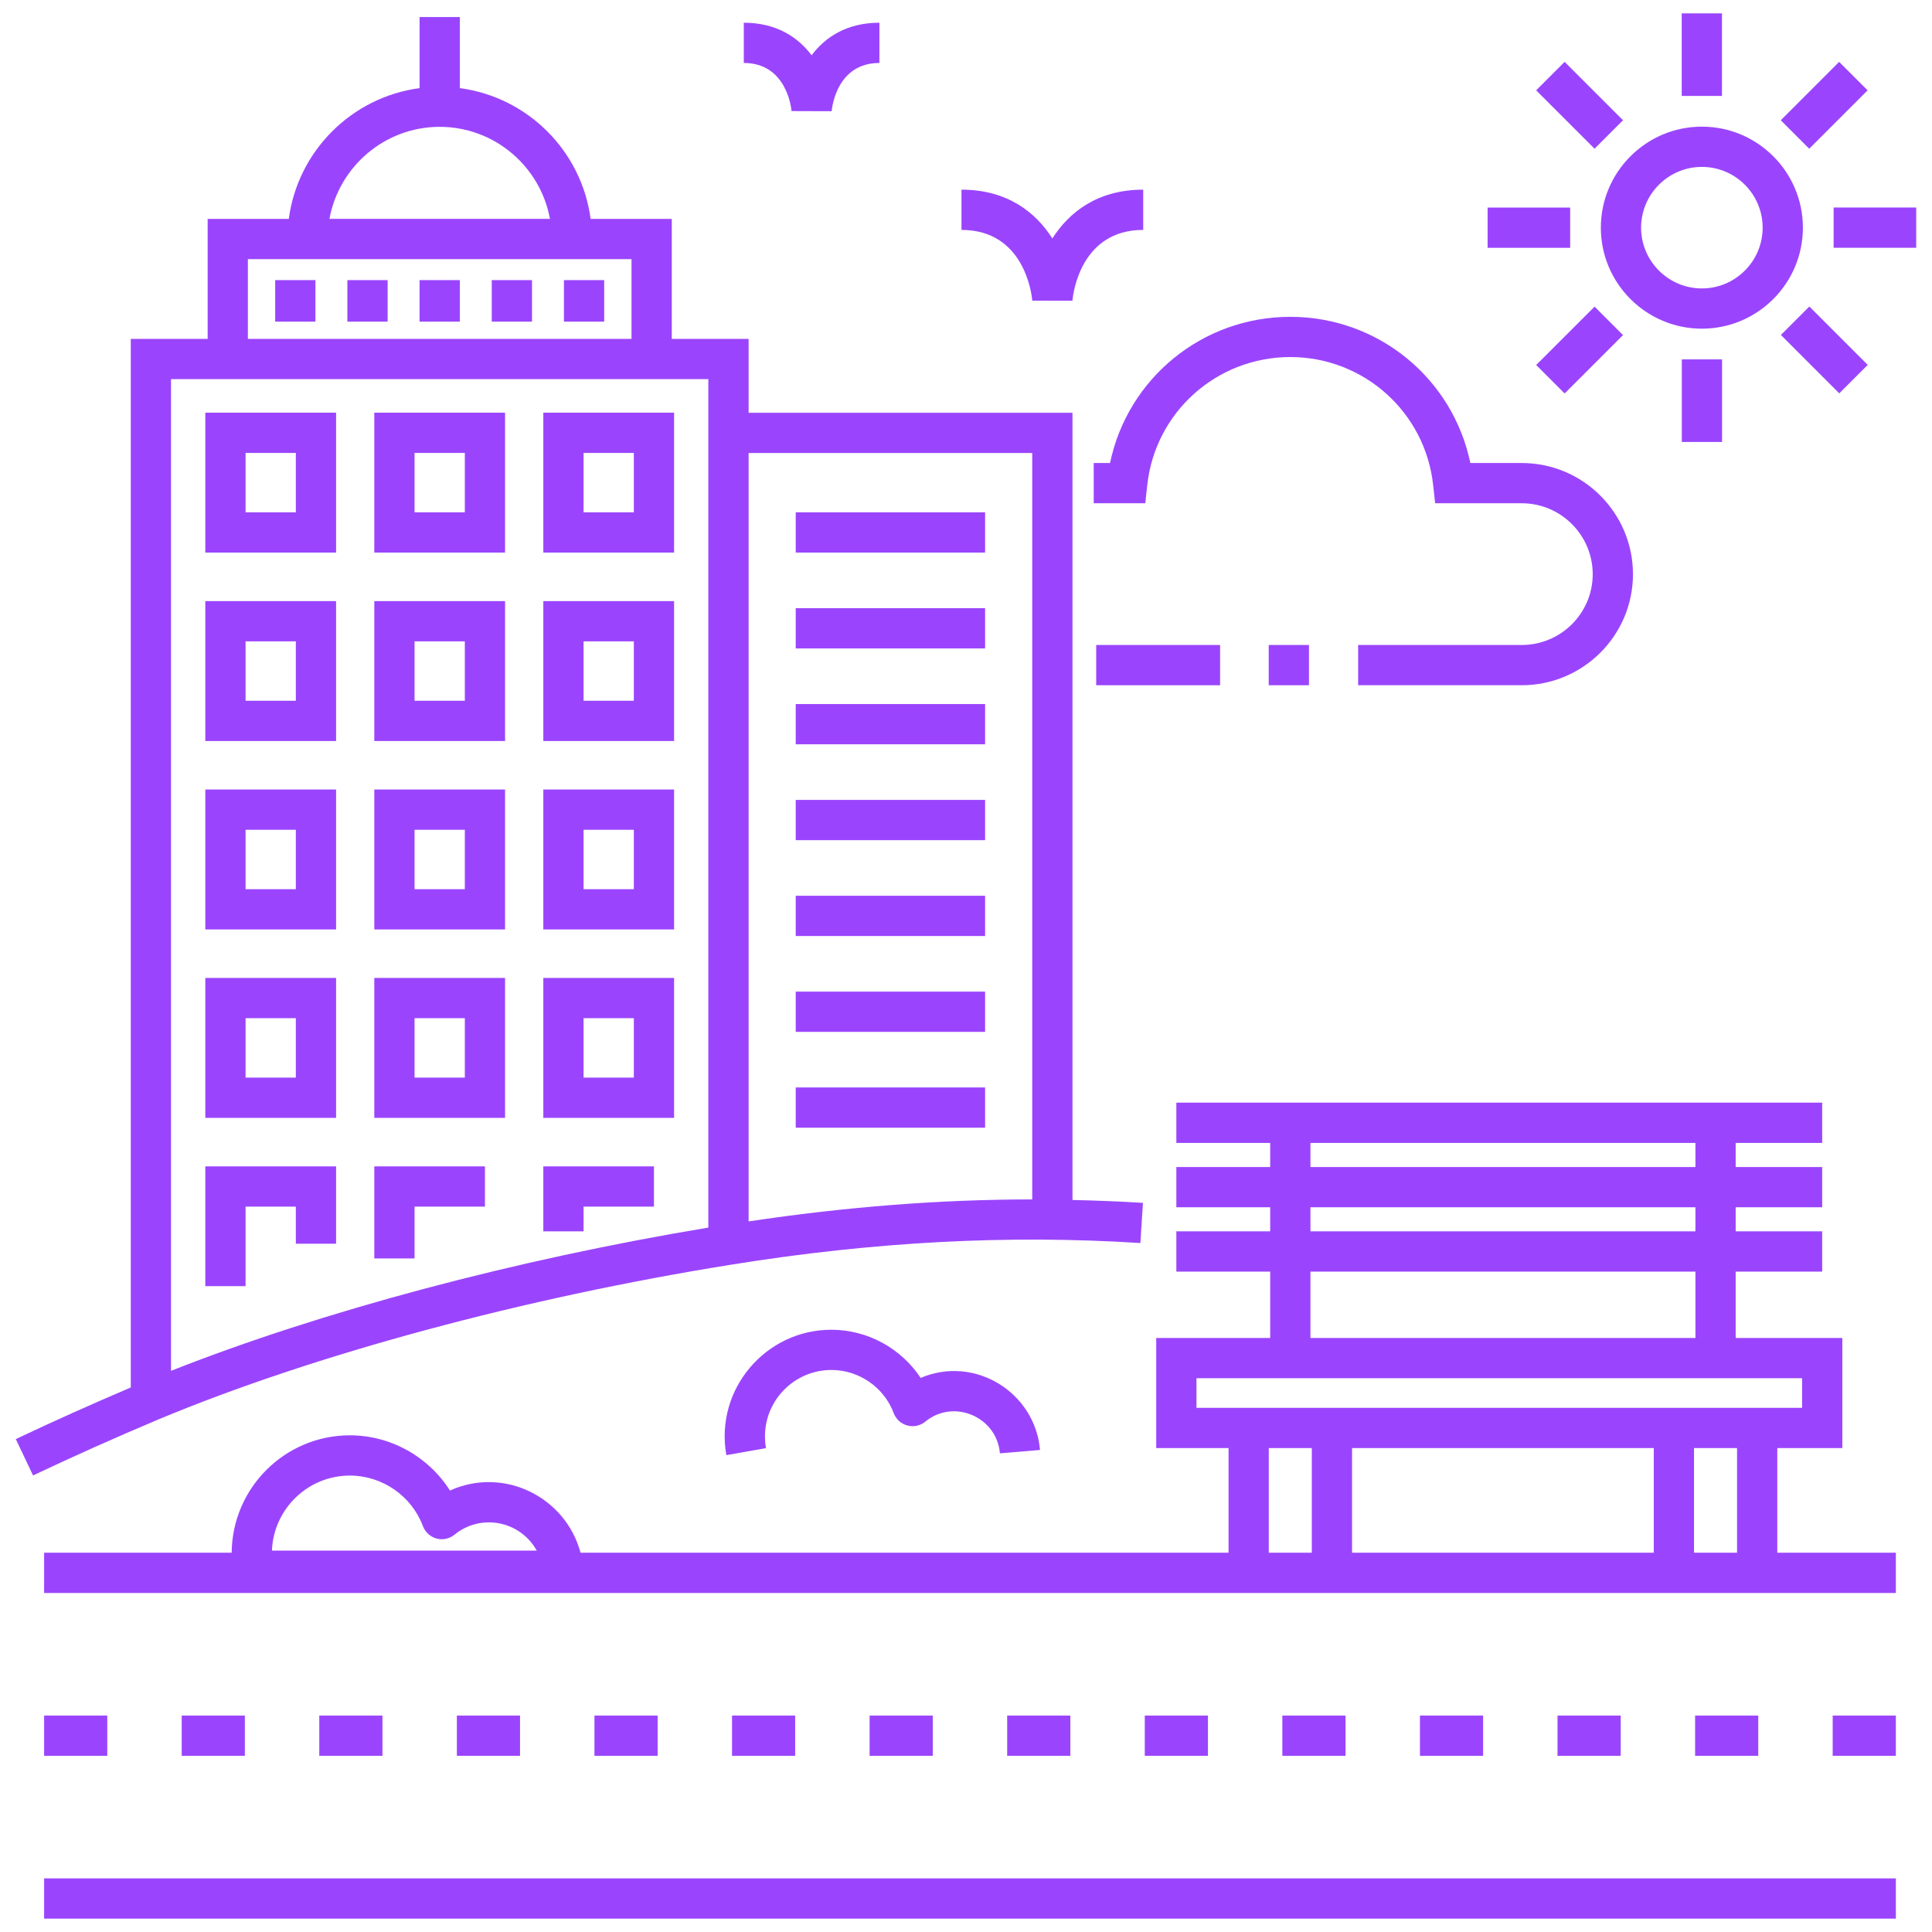 <svg xmlns="http://www.w3.org/2000/svg" enable-background="new 0 0 96 96" viewBox="0 0 96 96"><rect fill="#9a45fd" width="92.012" height="2" x="2.192" y="93.336"/><rect fill="#9a45fd" width="3.139" height="2" x="2.192" y="85.245"/><rect fill="#9a45fd" width="3.138" height="2" x="9.029" y="85.245"/><rect fill="#9a45fd" width="3.139" height="2" x="15.865" y="85.245"/><rect fill="#9a45fd" width="3.138" height="2" x="22.702" y="85.245"/><rect fill="#9a45fd" width="3.139" height="2" x="29.538" y="85.245"/><rect fill="#9a45fd" width="3.138" height="2" x="36.374" y="85.245"/><rect fill="#9a45fd" width="3.139" height="2" x="43.21" y="85.245"/><rect fill="#9a45fd" width="3.139" height="2" x="50.046" y="85.245"/><rect fill="#9a45fd" width="3.139" height="2" x="56.883" y="85.245"/><rect fill="#9a45fd" width="3.139" height="2" x="63.719" y="85.245"/><rect fill="#9a45fd" width="3.139" height="2" x="70.556" y="85.245"/><rect fill="#9a45fd" width="3.139" height="2" x="77.392" y="85.245"/><rect fill="#9a45fd" width="3.138" height="2" x="84.229" y="85.245"/><rect fill="#9a45fd" width="3.139" height="2" x="91.065" y="85.245"/><path fill="#9a45fd" d="M94.204,77.154H88.313v-5.2h3.231v-5.471h-5.299v-3.298h4.299v-2h-4.299v-1.197h4.299v-2h-4.299v-1.198
		h4.299v-2H58.452v2h4.663v1.198h-4.663v2h4.663v1.197h-4.663v2h4.663v3.298h-5.663v5.471h3.594v5.2H28.846
		c-0.74-2.772-3.811-4.301-6.488-3.09c-1.062-1.678-2.939-2.744-4.974-2.744c-3.224,0-5.847,2.613-5.872,5.834
		H2.192v2c9.33,0,80.938,0,92.012,0V77.154z M17.384,73.32c1.609,0,3.068,1.01,3.631,2.513
		c0.113,0.302,0.365,0.531,0.677,0.615c0.312,0.084,0.644,0.013,0.894-0.192c1.289-1.057,3.248-0.707,4.084,0.792
		H13.513C13.592,74.979,15.298,73.32,17.384,73.32z M65.115,56.79h19.13v1.198H65.115V56.79z M65.115,59.988
		h19.13v1.197H65.115V59.988z M65.115,63.185h19.13v3.298H65.115V63.185z M59.452,69.954v-1.471h30.092v1.471
		C88.013,69.954,58.891,69.954,59.452,69.954z M63.045,77.154v-5.2h2.138v5.2H63.045z M67.183,77.154v-5.2
		h14.992v5.2H67.183z M84.175,77.154v-5.2h2.138v5.2H84.175z"/><path fill="#9a45fd" d="M1.643,73.314c1.99-0.944,4.033-1.857,6.245-2.791l0,0c7.743-3.225,18.118-6.027,28.468-7.686
		c7.096-1.14,13.74-1.49,20.309-1.071l0.127-1.996c-1.164-0.074-2.331-0.117-3.501-0.144V20.511H37.198v-3.67
		h-3.818v-5.963h-4.032c-0.448-3.376-3.123-6.051-6.499-6.499v-3.531h-2v3.531c-3.376,0.448-6.051,3.123-6.499,6.499
		h-4.032v5.963H6.498v52.101c-2.003,0.855-3.883,1.698-5.713,2.566L1.643,73.314z M21.848,6.303
		c2.731,0,5.005,1.976,5.479,4.573h-10.957C16.843,8.28,19.117,6.303,21.848,6.303z M12.317,12.877h19.062v3.963
		H12.317V12.877z M51.291,22.511v37.088c-4.578,0-9.239,0.365-14.093,1.092V22.511H51.291z M8.498,18.84h26.699
		v1.67v40.488c-9.617,1.599-19.209,4.159-26.699,7.118V18.84z"/><path fill="#9a45fd" d="M10.202 27.458h6.498v-6.952h-6.498V27.458zM12.202 22.506h2.498v2.952h-2.498V22.506zM18.599 27.458h6.498v-6.952h-6.498V27.458zM20.599 22.506h2.498v2.952h-2.498V22.506zM26.997 27.458h6.498v-6.952h-6.498V27.458zM28.997 22.506h2.498v2.952h-2.498V22.506zM10.202 36.821h6.498v-6.952h-6.498V36.821zM12.202 31.868h2.498v2.952h-2.498V31.868zM18.599 36.821h6.498v-6.952h-6.498V36.821zM20.599 31.868h2.498v2.952h-2.498V31.868zM26.997 36.821h6.498v-6.952h-6.498V36.821zM28.997 31.868h2.498v2.952h-2.498V31.868zM10.202 46.183h6.498v-6.953h-6.498V46.183zM12.202 41.231h2.498v2.953h-2.498V41.231zM18.599 46.183h6.498v-6.953h-6.498V46.183zM20.599 41.231h2.498v2.953h-2.498V41.231zM26.997 46.183h6.498v-6.953h-6.498V46.183zM28.997 41.231h2.498v2.953h-2.498V41.231zM10.202 55.546h6.498v-6.953h-6.498V55.546zM12.202 50.593h2.498v2.953h-2.498V50.593zM18.599 55.546h6.498v-6.953h-6.498V55.546zM20.599 50.593h2.498v2.953h-2.498V50.593zM26.997 55.546h6.498v-6.953h-6.498V55.546zM28.997 50.593h2.498v2.953h-2.498V50.593z"/><polygon fill="#9a45fd" points="10.202 63.908 12.202 63.908 12.202 59.956 14.7 59.956 14.7 61.8 16.7 61.8 16.7 57.956 10.202 57.956"/><polygon fill="#9a45fd" points="18.599 62.531 20.599 62.531 20.599 59.956 24.097 59.956 24.097 57.956 18.599 57.956"/><polygon fill="#9a45fd" points="26.997 61.185 28.997 61.185 28.997 59.956 32.495 59.956 32.495 57.956 26.997 57.956"/><rect fill="#9a45fd" width="2" height="2.063" x="13.674" y="13.919"/><rect fill="#9a45fd" width="2" height="2.063" x="17.261" y="13.919"/><rect fill="#9a45fd" width="2" height="2.063" x="20.848" y="13.919"/><rect fill="#9a45fd" width="2" height="2.063" x="24.435" y="13.919"/><rect fill="#9a45fd" width="2" height="2.063" x="28.022" y="13.919"/><rect fill="#9a45fd" width="9.411" height="2" x="39.539" y="25.458"/><rect fill="#9a45fd" width="9.411" height="2" x="39.539" y="30.221"/><rect fill="#9a45fd" width="9.411" height="2" x="39.539" y="34.984"/><rect fill="#9a45fd" width="9.411" height="2" x="39.539" y="39.747"/><rect fill="#9a45fd" width="9.411" height="2" x="39.539" y="44.51"/><rect fill="#9a45fd" width="9.411" height="2" x="39.539" y="49.273"/><rect fill="#9a45fd" width="9.411" height="2" x="39.539" y="54.035"/><path fill="#9a45fd" d="M54.346,23.007v2h2.562l0.097-0.893c0.393-3.632,3.449-6.372,7.11-6.372c3.654,0,6.706,2.739,7.099,6.372
		l0.097,0.893h4.304c1.944,0,3.526,1.582,3.526,3.526c0,1.938-1.582,3.516-3.526,3.516h-8.13v2h8.13
		c3.047,0,5.526-2.474,5.526-5.516c0-3.047-2.479-5.526-5.526-5.526H73.061c-0.873-4.199-4.572-7.264-8.946-7.264
		c-4.38,0-8.084,3.065-8.958,7.264H54.346z"/><rect fill="#9a45fd" width="6.157" height="2" x="54.469" y="32.049"/><rect fill="#9a45fd" width="2" height="2" x="63.042" y="32.049"/><path fill="#9a45fd" d="M84.566,16.332c2.768,0,5.019-2.252,5.019-5.019c0-2.768-2.252-5.02-5.019-5.02
		c-2.769,0-5.021,2.252-5.021,5.02C79.545,14.08,81.797,16.332,84.566,16.332z M84.566,8.293
		c1.665,0,3.019,1.355,3.019,3.02s-1.355,3.019-3.019,3.019s-3.021-1.355-3.021-3.019S82.901,8.293,84.566,8.293z"/><rect fill="#9a45fd" width="2" height="4.103" x="83.564" y=".664"/><rect fill="#9a45fd" width="4.103" height="2" x="76.434" y="4.235" transform="rotate(44.992 78.491 5.237)"/><rect fill="#9a45fd" width="4.103" height="2" x="73.918" y="10.314"/><rect fill="#9a45fd" width="2" height="4.103" x="77.488" y="15.341" transform="rotate(-134.999 78.489 17.393)"/><rect fill="#9a45fd" width="2" height="4.103" x="83.568" y="17.858"/><rect fill="#9a45fd" width="4.103" height="2" x="88.595" y="16.39" transform="rotate(45.009 90.65 17.391)"/><rect fill="#9a45fd" width="4.104" height="2" x="91.111" y="10.311"/><rect fill="#9a45fd" width="2" height="4.103" x="89.644" y="3.181" transform="rotate(45.001 90.644 5.231)"/><path fill="#9a45fd" d="M51.294 14.94l1.993.004c.033-.36.409-3.52 3.519-3.52v-2c-2.269 0-3.685 1.119-4.515 2.425-.83-1.307-2.247-2.425-4.516-2.425v2C50.885 11.424 51.261 14.584 51.294 14.94zM39.331 5.52l1.993.006c.023-.246.285-2.397 2.373-2.397v-2c-1.621 0-2.692.718-3.369 1.616-.678-.898-1.75-1.616-3.37-1.616v2C39.046 3.13 39.309 5.281 39.331 5.52zM41.311 68.073c1.371 0 2.616.861 3.097 2.144.113.302.365.531.677.615.311.084.645.012.894-.193 1.404-1.154 3.553-.243 3.706 1.576l1.992-.167c-.237-2.84-3.221-4.731-5.931-3.581-.969-1.466-2.634-2.393-4.436-2.393-3.271 0-5.801 2.966-5.218 6.231l1.969-.348C37.702 69.869 39.311 68.073 41.311 68.073z"/></svg>